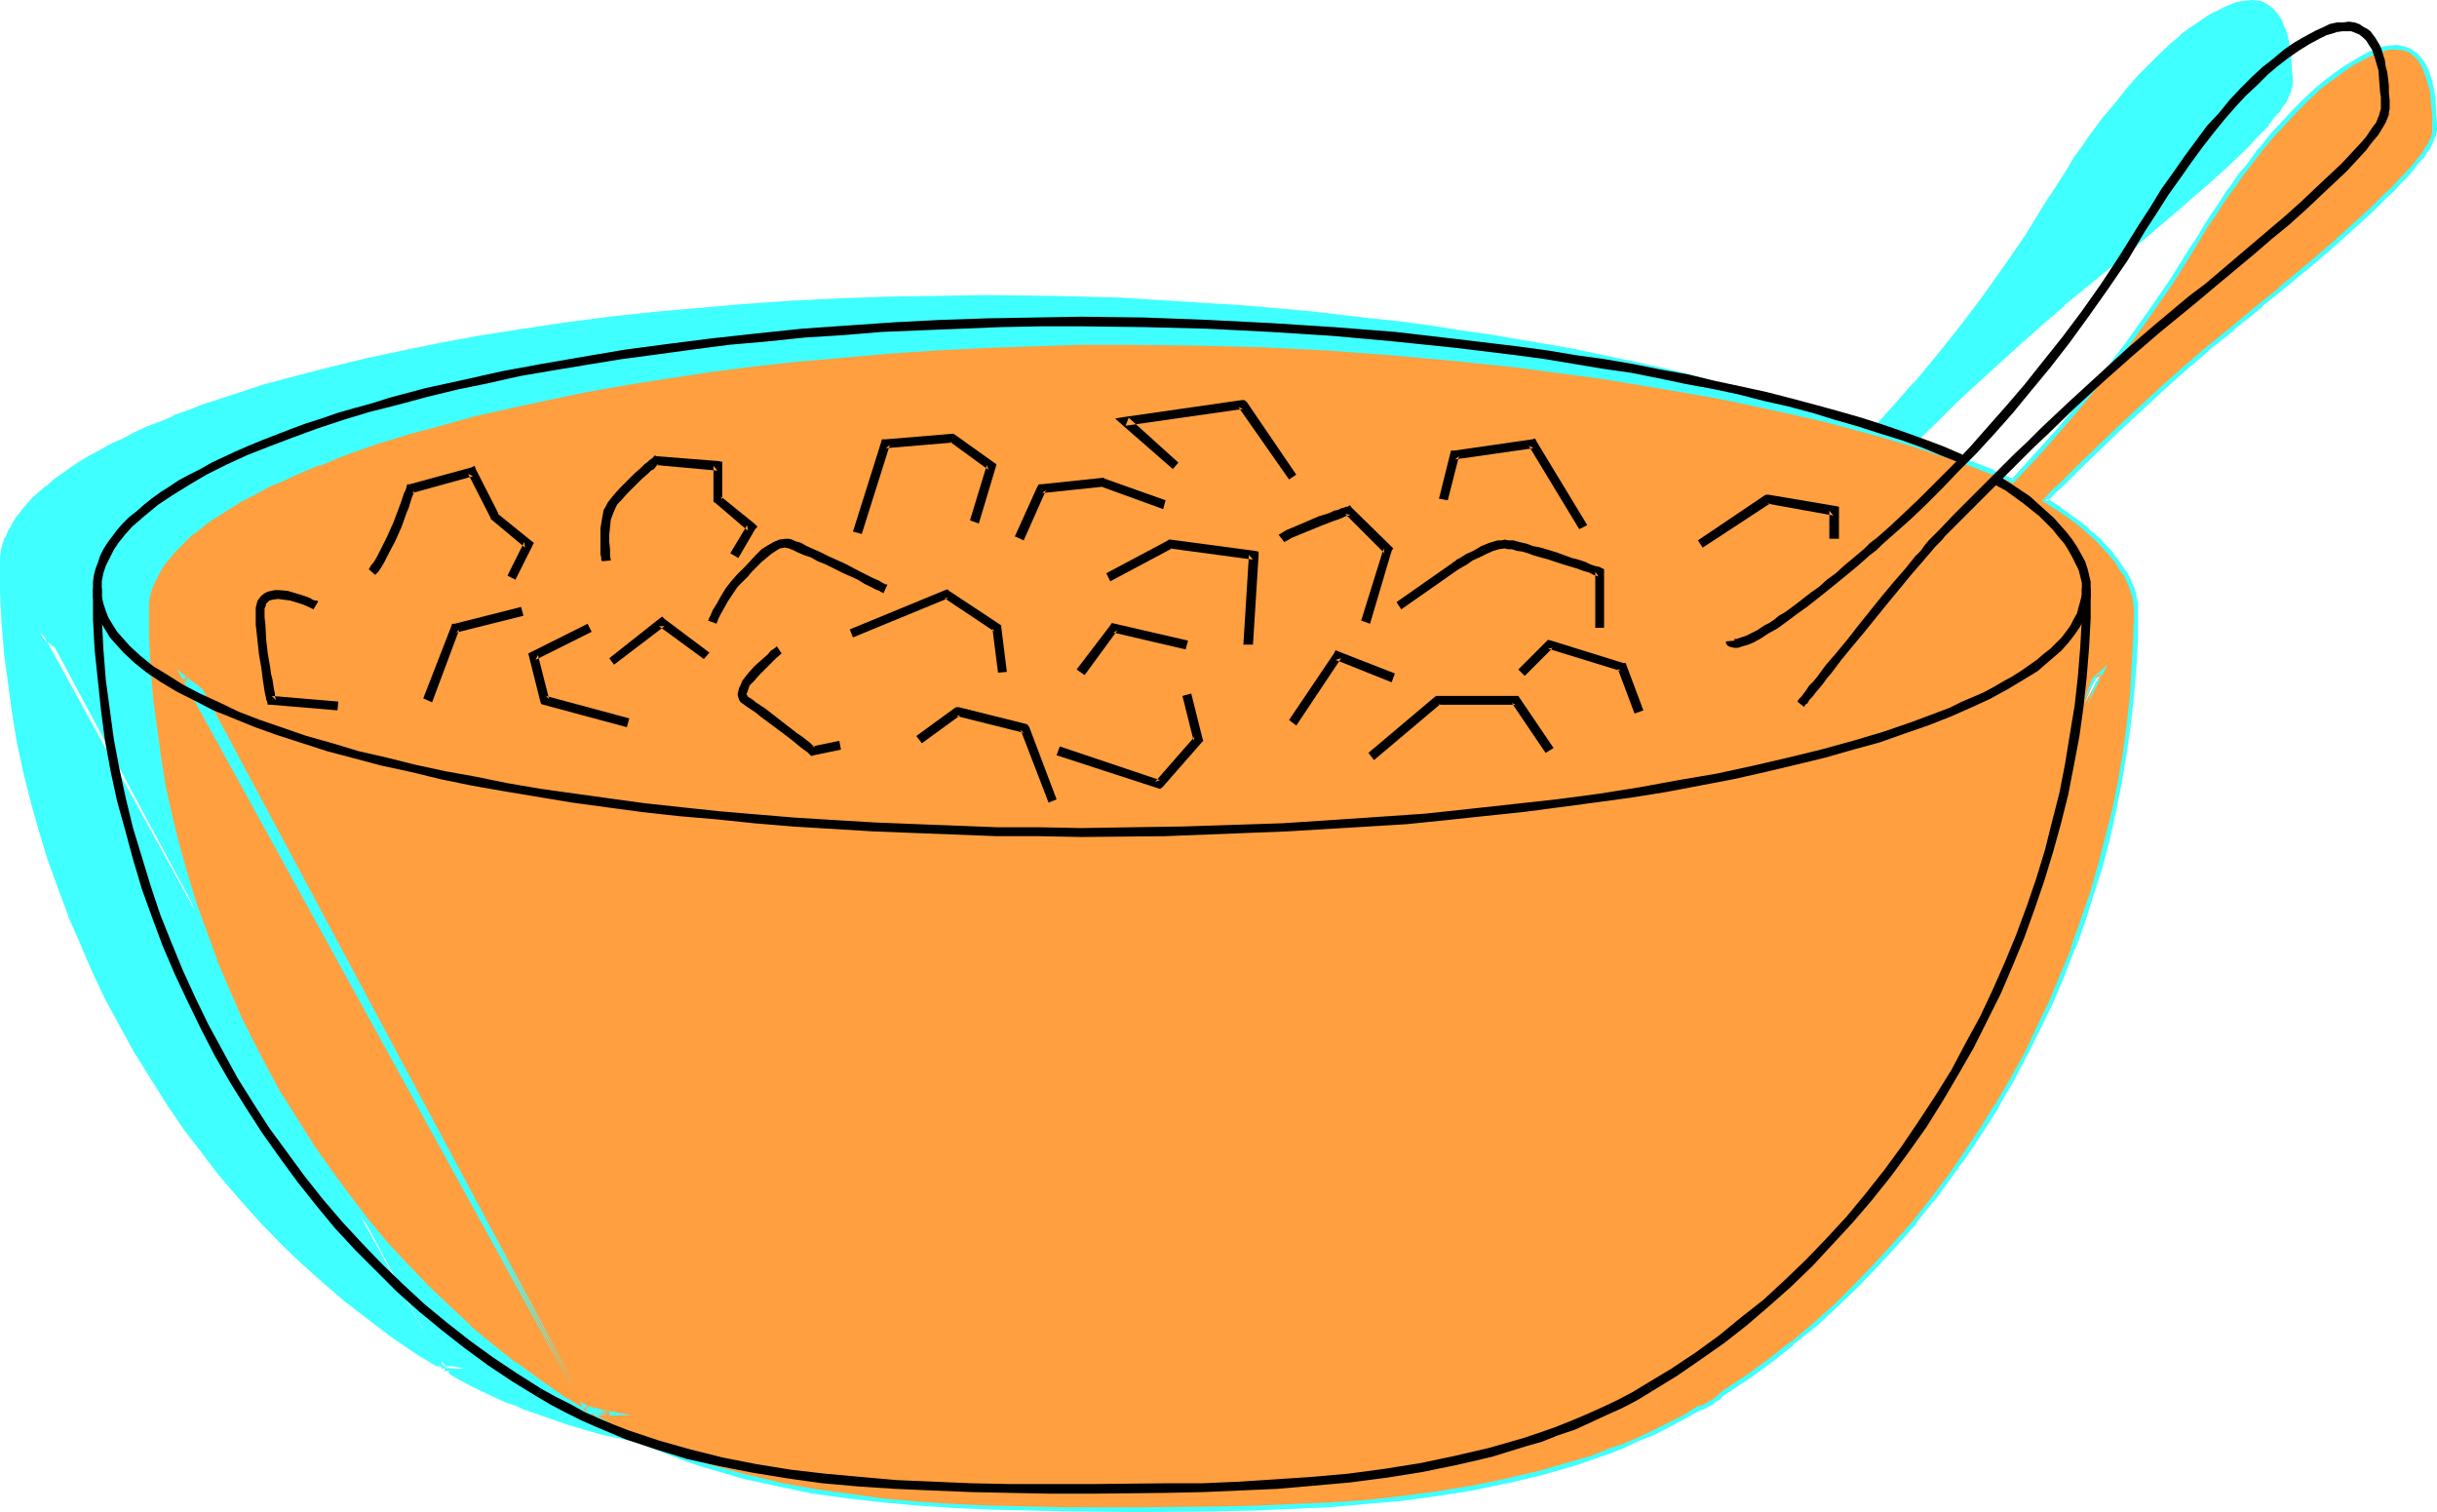 <?xml version="1.0" encoding="UTF-8" standalone="no"?>
<svg
   version="1.0"
   width="129.98mm"
   height="80.647mm"
   id="svg38"
   sodipodi:docname="Cereal - Hot 4.wmf"
   xmlns:inkscape="http://www.inkscape.org/namespaces/inkscape"
   xmlns:sodipodi="http://sodipodi.sourceforge.net/DTD/sodipodi-0.dtd"
   xmlns="http://www.w3.org/2000/svg"
   xmlns:svg="http://www.w3.org/2000/svg">
  <sodipodi:namedview
     id="namedview38"
     pagecolor="#ffffff"
     bordercolor="#000000"
     borderopacity="0.25"
     inkscape:showpageshadow="2"
     inkscape:pageopacity="0.0"
     inkscape:pagecheckerboard="0"
     inkscape:deskcolor="#d1d1d1"
     inkscape:document-units="mm" />
  <defs
     id="defs1">
    <pattern
       id="WMFhbasepattern"
       patternUnits="userSpaceOnUse"
       width="6"
       height="6"
       x="0"
       y="0" />
  </defs>
  <path
     style="fill:#3fffff;fill-opacity:1;fill-rule:evenodd;stroke:none"
     d="m 391.072,132.848 1.939,-4.848 0.646,-0.485 0.646,-0.646 z m 57.045,-130.747 -1.454,0.646 -1.616,0.97 -1.616,1.131 -1.778,1.131 -1.778,1.455 -1.939,1.616 -2.101,1.939 -2.101,2.101 -2.424,2.424 -2.262,2.586 -2.424,2.909 -2.747,3.394 -1.131,1.778 -1.454,1.939 -1.293,1.778 -1.454,2.101 -1.454,2.263 -1.454,2.101 -1.454,2.424 -1.616,2.424 -4.04,6.465 -4.202,6.303 -4.525,6.303 -4.525,5.818 -4.525,5.818 -4.686,5.495 -4.686,5.333 -4.686,5.172 -0.646,-0.485 -3.394,-1.455 -3.717,-1.293 -3.878,-1.455 -4.202,-1.455 -4.202,-1.293 -4.363,-1.293 -4.686,-1.293 -4.686,-1.293 -4.848,-1.293 -5.171,-1.131 -5.01,-1.131 -5.333,-1.131 -5.494,-1.131 -5.494,-0.97 -5.656,-0.97 -5.818,-0.97 -5.818,-0.97 -5.818,-0.808 -6.141,-0.808 -6.141,-0.808 -12.282,-1.293 -12.766,-1.131 -12.928,-0.97 -12.928,-0.646 -13.251,-0.323 -13.09,-0.162 h -10.019 l -9.858,0.323 -9.696,0.323 -9.696,0.485 -9.373,0.646 -9.373,0.808 -9.05,0.808 -9.05,0.97 -8.726,1.131 -8.565,1.293 -8.242,1.293 -8.08,1.455 -7.757,1.455 -7.595,1.778 -7.272,1.616 -6.949,1.778 -6.626,1.939 -6.302,2.101 -5.979,1.939 -2.909,1.131 -2.747,0.97 -2.747,1.131 -2.586,1.131 -2.424,1.131 -2.424,1.131 -2.262,1.131 -2.101,1.131 -2.101,1.131 -2.101,1.293 -1.778,1.131 -1.778,1.293 -1.616,1.131 -1.616,1.293 -1.454,1.293 -1.293,1.131 -1.131,1.293 -1.131,1.293 -0.97,1.293 -0.808,1.293 -0.646,1.293 -0.646,1.293 -0.485,1.293 -0.323,1.293 -0.162,1.455 -0.162,1.293 0.162,5.98 0.323,5.98 0.485,5.98 0.646,5.98 0.97,5.98 0.97,5.98 1.293,5.818 1.454,5.98 1.616,5.818 1.778,5.818 1.939,5.657 2.101,5.657 2.424,5.657 2.586,5.657 2.586,5.333 2.747,5.495 3.07,5.172 3.07,5.333 3.232,5.01 3.555,5.01 3.555,4.848 3.717,4.848 3.878,4.525 4.04,4.525 4.202,4.364 4.202,4.04 4.525,4.04 4.525,3.879 4.686,3.717 4.848,3.556 5.01,3.232 5.01,3.232 -0.646,-1.455 0.646,0.485 1.131,0.323 1.293,0.323 1.778,0.323 h -4.202 l 3.07,1.616 2.909,1.616 3.07,1.455 3.07,1.455 3.232,1.293 3.232,1.293 3.232,1.131 3.232,0.97 6.626,1.939 6.787,1.455 6.949,1.455 6.949,0.97 7.11,0.808 7.272,0.646 7.272,0.485 7.272,0.323 7.434,0.162 7.595,0.162 15.029,0.162 15.19,-0.162 7.757,-0.162 7.434,-0.323 7.434,-0.323 7.434,-0.646 7.272,-0.646 7.272,-0.97 7.11,-1.131 6.949,-1.455 6.787,-1.616 6.787,-1.939 3.232,-1.131 3.394,-1.131 3.07,-1.293 3.232,-1.293 3.232,-1.455 3.07,-1.455 2.909,-1.616 3.07,-1.778 0.485,-0.162 0.485,-0.162 0.808,-0.323 0.808,-0.646 0.97,-0.808 1.131,-0.808 4.686,-3.232 4.686,-3.394 4.525,-3.556 4.525,-3.717 4.202,-3.879 4.202,-3.879 4.04,-4.202 3.878,-4.202 3.878,-4.364 3.555,-4.525 3.555,-4.687 3.232,-4.848 3.232,-4.848 3.07,-5.01 2.909,-5.01 2.747,-5.01 2.747,-5.333 2.424,-5.333 2.262,-5.333 2.101,-5.495 2.101,-5.495 1.778,-5.495 1.616,-5.495 1.616,-5.818 1.293,-5.657 1.131,-5.657 0.97,-5.818 0.808,-5.657 0.646,-5.818 0.485,-5.657 0.323,-5.818 v -5.818 -1.293 l -0.323,-1.455 -0.485,-1.293 -0.485,-1.455 -0.646,-1.293 -0.97,-1.455 -0.97,-1.455 -1.131,-1.455 -1.131,-1.455 -1.454,-1.293 -1.454,-1.455 -1.454,-1.293 -1.778,-1.293 -1.778,-1.293 -1.778,-1.293 -1.939,-1.131 -0.485,-0.323 1.616,-1.778 1.778,-1.778 3.878,-3.717 3.878,-3.879 4.202,-3.879 8.726,-7.919 4.363,-3.879 4.363,-3.717 3.394,-2.909 3.555,-2.909 3.717,-3.071 3.878,-3.232 7.595,-6.465 3.717,-3.232 3.555,-3.071 3.394,-3.071 3.07,-2.909 1.454,-1.455 1.293,-1.455 1.293,-1.293 1.131,-1.131 0.97,-1.293 0.97,-1.131 0.808,-1.131 0.646,-1.131 0.646,-0.97 0.323,-0.808 0.323,-0.808 v -0.808 -1.455 -1.455 l -0.323,-3.394 -0.323,-1.616 -0.323,-1.616 -0.485,-1.616 -0.646,-1.455 -0.646,-1.293 -0.97,-0.97 -1.131,-0.808 -0.646,-0.323 -0.646,-0.323 -0.646,-0.162 h -0.808 -0.808 -0.97 l -0.97,0.323 -0.97,0.323 -1.131,0.323 z M 8.08,127.515 l 1.616,1.455 1.778,1.293 75.306,140.606 z"
     id="path1" />
  <path
     style="fill:#3fffff;fill-opacity:1;fill-rule:evenodd;stroke:none"
     d="m 390.587,132.687 0.808,0.323 2.101,-4.848 -0.162,0.162 0.646,-0.485 v 0 l 0.646,-0.646 -0.808,-0.485 -3.232,5.98 0.808,0.323 4.525,-8.081 -2.586,2.263 h 0.162 l -0.808,0.485 -2.101,5.01 0.808,0.323 z"
     id="path2" />
  <path
     style="fill:#3fffff;fill-opacity:1;fill-rule:evenodd;stroke:none"
     d="m 447.955,1.616 -1.454,0.808 h -0.162 l -1.454,0.808 -1.616,1.131 -1.939,1.293 -1.778,1.293 v 0.162 l -1.939,1.616 -2.101,1.939 -2.101,2.101 -2.424,2.424 -2.262,2.586 v 0 l -2.424,3.071 -2.747,3.232 v 0 l -1.293,1.778 -1.454,1.939 -1.293,1.939 -1.454,1.939 -1.293,2.263 -1.454,2.263 -1.454,2.263 -1.616,2.424 -4.04,6.626 -4.363,6.303 -4.363,6.141 -4.525,5.98 v 0 l -4.525,5.657 -4.686,5.657 v -0.162 l -4.686,5.333 -4.686,5.172 0.485,-0.162 -0.485,-0.323 -3.555,-1.455 v 0 l -3.717,-1.455 -4.04,-1.455 -4.04,-1.455 L 356.812,80 l -4.525,-1.293 -4.525,-1.293 -4.686,-1.293 -5.01,-1.293 -5.01,-1.131 -5.01,-1.131 h -0.162 l -5.333,-1.131 -5.333,-1.131 -5.494,-0.97 -5.818,-0.97 -5.656,-0.97 -5.818,-0.808 -5.979,-0.97 -5.979,-0.808 -6.141,-0.646 -12.443,-1.455 -12.766,-1.131 v 0 l -12.928,-0.808 -12.928,-0.808 -13.251,-0.323 -13.09,-0.162 -10.019,0.162 -9.858,0.162 -9.696,0.323 -9.696,0.485 -9.373,0.646 v 0 l -9.373,0.808 -9.211,0.808 -8.888,0.97 -8.726,1.131 -8.565,1.293 -8.403,1.293 -7.918,1.455 -7.918,1.616 v 0 l -7.595,1.616 -7.272,1.778 -6.949,1.778 -6.626,1.778 -6.302,2.101 -5.979,1.939 -2.747,1.131 h -0.162 l -2.747,0.97 v 0.162 l -2.747,1.131 -2.586,0.97 -2.424,1.131 -2.424,1.293 -2.262,0.97 -2.262,1.293 -2.101,1.131 v 0 l -1.939,1.131 -1.939,1.293 -1.616,1.131 -1.778,1.293 v 0 l -1.454,1.293 H 9.211 l -1.454,1.293 -1.293,1.131 -1.131,1.293 -1.131,1.293 v 0.162 l -0.97,1.131 -0.808,1.293 v 0.162 l -0.808,1.293 -0.485,1.293 H 0.97 l -0.485,1.455 -0.323,1.293 v 0 L 0,112.323 v 0.162 1.293 5.98 l 0.323,5.98 v 0 l 0.485,5.98 0.808,5.98 0.808,5.98 0.97,5.98 1.293,5.98 v 0 l 1.454,5.818 1.616,5.818 1.778,5.818 2.101,5.818 2.101,5.657 v 0.162 l 2.424,5.495 2.424,5.657 2.586,5.495 2.909,5.333 2.909,5.333 v 0 l 3.232,5.172 3.232,5.172 3.394,5.01 3.717,4.848 3.555,4.687 0.162,0.162 3.878,4.525 4.04,4.525 4.202,4.364 4.202,4.04 4.525,4.04 4.525,3.879 v 0 l 4.848,3.717 4.686,3.556 5.01,3.394 6.464,3.879 -1.454,-2.747 -0.646,0.646 0.808,0.323 0.162,0.162 0.97,0.323 1.454,0.323 v 0 l 1.616,0.323 0.162,-0.97 h -5.818 l 4.363,2.586 3.07,1.616 3.07,1.455 3.07,1.455 3.232,1.131 v 0.162 l 3.232,1.131 3.232,1.131 3.232,1.131 6.626,1.939 6.787,1.455 v 0 l 6.949,1.293 7.11,1.131 7.11,0.808 7.11,0.646 h 0.162 l 7.272,0.485 7.272,0.323 7.434,0.162 7.595,0.162 h 15.029 15.19 l 7.757,-0.162 7.434,-0.323 7.434,-0.485 h 0.162 l 7.272,-0.485 7.434,-0.646 7.11,-0.97 7.11,-1.293 6.949,-1.293 h 0.162 l 6.787,-1.616 6.787,-1.939 3.232,-1.131 3.232,-1.131 0.162,-0.162 3.232,-1.293 3.07,-1.293 3.232,-1.455 3.07,-1.455 2.909,-1.616 3.07,-1.778 v 0.162 l 0.485,-0.162 0.485,-0.323 0.808,-0.323 v 0 l 0.97,-0.485 v -0.162 l 0.97,-0.808 v 0 l 1.131,-0.808 h -0.162 l 4.848,-3.232 4.686,-3.394 4.525,-3.394 v -0.162 l 4.363,-3.717 h 0.162 l 4.202,-3.879 4.202,-3.879 4.04,-4.202 3.878,-4.202 3.878,-4.364 v -0.162 l 3.555,-4.525 h 0.162 l 3.394,-4.687 3.394,-4.687 3.232,-4.848 3.07,-5.01 2.909,-5.01 v -0.162 l 2.747,-5.01 2.586,-5.333 2.424,-5.172 2.262,-5.495 2.262,-5.333 v -0.162 l 1.939,-5.495 1.939,-5.495 1.616,-5.657 0.646,-5.818 -1.454,5.657 -1.778,5.495 -1.778,5.657 -1.939,5.495 v -0.162 l -2.101,5.495 -2.424,5.333 -2.424,5.333 -2.586,5.172 -2.747,5.172 v 0 l -2.909,5.01 -3.07,5.01 -3.232,4.848 -3.394,4.687 -3.394,4.687 v 0 l -3.555,4.525 v 0 l -3.878,4.364 -3.878,4.202 -4.04,4.202 -4.202,3.879 -4.202,3.879 v 0 l -4.363,3.717 v 0 l -4.525,3.556 -4.686,3.394 -4.848,3.071 v 0.162 l -1.131,0.808 h 0.162 l -0.97,0.808 v 0 l -0.97,0.485 h 0.162 l -0.97,0.485 -0.323,0.162 v -0.162 l -0.485,0.162 -3.07,1.778 -3.07,1.616 -3.07,1.616 -3.07,1.293 -3.232,1.455 -3.232,1.293 0.162,-0.162 -3.232,1.131 -3.394,1.131 -6.787,1.939 -6.787,1.616 h 0.162 l -7.11,1.455 -7.11,1.131 -7.11,0.97 -7.272,0.646 -7.434,0.646 v 0 l -7.434,0.323 -7.434,0.323 -7.757,0.162 -15.19,0.162 -15.029,-0.162 h -7.595 l -7.434,-0.323 -7.272,-0.162 -7.272,-0.646 v 0 l -7.272,-0.646 -7.11,-0.808 -6.949,-0.97 -6.949,-1.293 h 0.162 l -6.787,-1.616 -6.626,-1.778 -3.394,-1.131 -3.07,-1.131 -3.232,-1.293 v 0.162 l -3.232,-1.293 -3.07,-1.455 -3.07,-1.455 -2.909,-1.616 -3.07,-1.778 -0.162,0.97 h 4.202 v -0.97 l -1.616,-0.323 v 0 l -1.293,-0.323 -1.131,-0.323 h 0.162 l -2.101,-0.808 1.454,2.424 0.646,-0.646 -5.171,-3.071 -5.01,-3.394 -4.686,-3.394 -4.686,-3.717 v 0 l -4.525,-3.879 -4.525,-4.04 -4.202,-4.04 -4.202,-4.364 -4.04,-4.525 -3.878,-4.525 v 0 l -3.717,-4.687 -3.555,-5.01 -3.394,-4.848 -3.232,-5.172 -3.232,-5.172 v 0 l -2.909,-5.172 -2.909,-5.495 -2.586,-5.333 -2.424,-5.657 -2.424,-5.657 v 0.162 l -2.101,-5.818 -1.939,-5.657 -1.778,-5.818 -1.616,-5.818 -1.454,-5.818 v 0 l -1.293,-5.98 -0.97,-5.98 -0.97,-5.818 -0.646,-6.141 -0.485,-5.818 v 0 l -0.323,-5.98 -0.162,-5.98 0.162,-1.293 v 0 l 0.162,-1.293 v 0 l 0.323,-1.293 0.485,-1.293 v 0 l 0.485,-1.293 0.646,-1.293 v 0.162 l 0.97,-1.293 0.97,-1.293 H 4.848 l 1.131,-1.293 1.131,-1.293 1.293,-1.131 1.454,-1.293 v 0 l 1.454,-1.293 v 0.162 l 1.778,-1.293 1.616,-1.131 1.939,-1.293 1.939,-1.131 v 0 l 2.101,-1.131 2.101,-1.293 2.424,-1.131 2.262,-1.131 2.586,-1.131 2.424,-1.131 2.747,-0.97 v 0 l 2.747,-1.131 v 0 l 2.747,-0.97 6.141,-2.101 6.302,-1.939 6.626,-1.939 6.949,-1.778 7.272,-1.778 7.595,-1.616 h -0.162 l 7.757,-1.455 8.08,-1.455 8.403,-1.293 8.403,-1.293 8.888,-1.131 8.888,-0.97 9.211,-0.808 9.211,-0.808 v 0 l 9.373,-0.646 9.696,-0.485 9.696,-0.323 9.858,-0.323 h 10.019 13.09 l 13.251,0.485 12.928,0.646 12.928,0.97 v 0 l 12.605,1.131 12.443,1.293 6.141,0.808 5.979,0.808 5.979,0.808 5.818,0.97 5.818,0.808 5.656,1.131 5.494,0.97 5.494,1.131 5.171,0.97 v 0 l 5.171,1.293 5.01,1.131 4.848,1.293 4.686,1.131 4.686,1.293 4.363,1.455 4.363,1.293 4.04,1.455 3.878,1.293 3.717,1.455 v 0 l 3.394,1.455 v 0 l 0.808,0.485 5.01,-5.333 4.686,-5.333 v 0 l 4.686,-5.657 4.525,-5.657 h 0.162 l 4.525,-5.98 4.363,-6.141 4.202,-6.303 4.202,-6.465 1.454,-2.424 1.454,-2.424 1.616,-2.263 1.293,-2.101 1.454,-2.101 1.293,-1.939 1.454,-1.939 1.293,-1.616 h -0.162 l 2.747,-3.394 2.424,-3.071 v 0.162 l 2.262,-2.586 2.424,-2.424 2.101,-2.101 2.101,-1.939 1.939,-1.616 h -0.162 l 1.939,-1.455 1.778,-1.131 1.616,-1.131 1.616,-0.808 h -0.162 l 1.454,-0.808 z"
     id="path3" />
  <path
     style="fill:#3fffff;fill-opacity:1;fill-rule:evenodd;stroke:none"
     d="m 394.627,165.495 1.454,-5.657 1.454,-5.657 v 0 l 1.131,-5.818 0.97,-5.657 0.808,-5.818 0.646,-5.657 0.485,-5.818 v 0 l 0.323,-5.818 v -5.818 -1.293 -0.162 l -0.323,-1.293 v 0 l -0.485,-1.455 -0.485,-1.293 v -0.162 l -0.808,-1.455 v 0 l -0.808,-1.455 -0.97,-1.455 h -0.162 l -1.131,-1.293 v -0.162 l -1.131,-1.455 -1.454,-1.293 -1.454,-1.455 v 0 l -1.616,-1.293 -1.616,-1.293 v -0.162 l -1.778,-1.131 -1.939,-1.293 -1.939,-1.293 -0.485,-0.323 0.162,0.808 1.616,-1.778 1.778,-1.778 3.878,-3.717 3.878,-3.879 4.202,-3.879 8.726,-7.919 4.363,-3.879 4.363,-3.717 h -0.162 l 3.555,-2.909 3.555,-2.909 3.717,-3.071 3.878,-3.232 v 0 l 7.595,-6.465 3.717,-3.232 3.555,-3.071 3.394,-3.071 3.07,-2.909 1.454,-1.455 1.293,-1.455 1.293,-1.293 1.131,-1.131 v -0.162 l 0.97,-1.293 0.97,-1.131 h 0.162 l 0.646,-1.131 0.808,-0.97 v 0 l 0.485,-1.131 0.323,-0.808 0.162,-0.162 0.162,-0.808 0.162,-0.646 v -1.616 l -0.162,-1.455 V 13.899 l -0.162,-3.232 -0.323,-1.778 v 0 l -0.323,-1.616 -0.485,-1.616 h -0.162 l -0.485,-1.455 v 0 l -0.808,-1.293 -0.97,-1.131 -1.293,-0.97 v 0 l -0.646,-0.323 v 0 l -0.646,-0.323 h -0.162 -0.646 L 454.095,0 l -1.778,0.162 -0.97,0.162 h -0.162 l -0.97,0.323 v 0 l -1.131,0.485 -1.131,0.485 0.323,0.808 1.131,-0.485 1.131,-0.485 v 0 l 0.97,-0.323 v 0 l 0.97,-0.162 h 0.808 l 0.808,-0.162 h -0.162 l 0.808,0.162 0.808,0.162 h -0.162 l 0.808,0.323 -0.162,-0.162 0.646,0.323 h -0.162 l 1.131,0.808 v 0 l 0.97,0.97 h -0.162 l 0.808,1.293 V 4.525 l 0.485,1.455 v 0 l 0.485,1.616 0.485,1.455 v 0 l 0.162,1.616 0.323,3.394 v 0 1.455 1.455 0 0.646 0 l -0.323,0.808 0.162,-0.162 -0.485,0.97 -0.485,0.97 v 0 l -0.646,0.97 -0.808,1.131 v 0 l -0.97,1.131 -0.97,1.293 v 0 l -1.131,1.131 -1.293,1.293 -1.293,1.455 -1.454,1.455 -3.07,2.909 -3.394,3.071 -3.555,3.071 -3.717,3.232 -7.595,6.465 h 0.162 l -3.878,3.232 -3.717,3.071 -3.717,2.909 -3.394,2.909 v 0 l -4.363,3.717 -4.363,3.879 -8.726,7.919 -4.202,4.04 -3.878,3.717 -3.878,3.717 -1.778,1.778 -2.101,2.101 0.97,0.646 1.939,1.131 1.939,1.293 1.778,1.293 v 0 l 1.616,1.293 1.616,1.293 h -0.162 l 1.616,1.455 1.293,1.293 1.131,1.455 v 0 l 1.131,1.293 v 0 l 0.97,1.455 0.97,1.455 v 0 l 0.646,1.455 v -0.162 l 0.485,1.293 0.323,1.455 v 0 l 0.323,1.293 v 0 1.293 5.818 l -0.323,5.818 v -0.162 l -0.485,5.818 -0.646,5.657 -0.646,5.818 -1.131,5.818 -1.131,5.657 v -0.162 l -1.293,5.818 z"
     id="path4" />
  <path
     style="fill:#3fffff;fill-opacity:1;fill-rule:evenodd;stroke:none"
     d="m 8.403,127.354 -0.646,0.485 1.616,1.455 v 0 l 1.778,1.293 -0.162,-0.162 75.467,140.606 0.646,-0.485 L 8.403,127.354 6.464,125.737 86.456,271.03 l 0.646,-0.485 -75.306,-140.606 -1.939,-1.455 0.162,0.162 -3.555,-2.909 z"
     id="path5" />
  <path
     style="fill:#ff9f3f;fill-opacity:1;fill-rule:evenodd;stroke:none"
     d="m 420.16,141.899 2.101,-4.848 1.131,-0.97 z m 57.045,-130.747 -1.454,0.646 -1.454,0.97 -1.616,1.131 -1.778,1.131 -1.939,1.455 -1.939,1.616 -2.101,1.939 -2.101,2.101 -2.262,2.424 -2.424,2.586 -2.424,3.071 -2.586,3.232 -1.293,1.778 -1.454,1.939 -1.293,1.939 -1.454,1.939 -1.454,2.263 -1.454,2.263 -1.454,2.263 -1.616,2.424 -4.04,6.626 -4.202,6.141 -4.363,6.303 -4.525,5.818 -4.686,5.818 -4.686,5.495 -4.686,5.333 -4.686,5.172 -0.485,-0.323 -3.555,-1.455 -3.717,-1.455 -3.878,-1.455 -4.202,-1.293 -4.202,-1.455 -4.363,-1.293 -4.686,-1.293 -4.686,-1.293 -4.848,-1.293 -5.01,-1.131 -5.171,-1.131 -5.333,-1.131 -5.333,-1.131 -5.656,-0.97 -5.656,-0.97 -5.656,-0.97 -5.979,-0.808 -5.818,-0.97 -6.141,-0.808 -5.979,-0.646 -12.443,-1.455 -12.766,-1.131 -12.928,-0.808 -12.928,-0.808 -13.09,-0.323 -13.251,-0.162 h -10.019 l -9.858,0.323 -9.696,0.323 -9.534,0.485 -9.534,0.646 -9.211,0.808 -9.211,0.808 -8.888,0.97 -8.888,1.293 -8.403,1.131 -8.403,1.293 -8.08,1.455 -7.757,1.616 -7.595,1.616 -7.272,1.616 -6.949,1.939 -6.626,1.778 -6.302,2.101 -5.979,1.939 -2.909,1.131 -2.747,1.131 -2.586,1.131 -2.586,0.97 -2.586,1.131 -2.262,1.131 -2.262,1.131 -2.262,1.131 -2.101,1.293 -1.939,1.131 -1.939,1.131 -1.778,1.293 -1.616,1.293 -1.616,1.131 -1.293,1.293 -1.293,1.293 -1.293,1.293 -0.97,1.293 -0.97,1.293 -0.97,1.293 -0.646,1.293 -0.485,1.293 -0.646,1.293 -0.323,1.293 -0.162,1.293 v 1.455 l 0.162,5.818 0.162,6.141 0.485,5.818 0.808,6.141 0.808,5.818 1.131,5.98 1.293,5.818 1.293,5.98 1.778,5.818 1.778,5.818 1.939,5.657 2.101,5.818 2.424,5.495 2.424,5.657 2.586,5.495 2.909,5.333 2.909,5.333 3.07,5.172 3.394,5.172 3.394,5.01 3.555,4.848 3.717,4.687 3.878,4.687 4.04,4.364 4.202,4.364 4.363,4.202 4.363,4.04 4.525,3.879 4.686,3.717 4.848,3.394 5.01,3.394 5.01,3.071 -0.646,-1.293 0.646,0.323 1.131,0.323 1.454,0.323 1.616,0.323 h -4.202 l 3.07,1.778 2.909,1.616 3.07,1.455 3.07,1.455 3.232,1.293 3.232,1.131 3.232,1.131 3.232,1.131 6.626,1.778 6.787,1.616 6.949,1.293 6.949,0.97 7.11,0.808 7.272,0.646 7.272,0.485 7.434,0.323 7.434,0.323 h 7.434 l 15.19,0.162 15.19,-0.162 7.595,-0.162 7.434,-0.323 7.434,-0.323 7.434,-0.646 7.272,-0.646 7.272,-0.97 7.11,-1.131 6.949,-1.455 6.949,-1.616 6.626,-1.939 3.232,-1.131 3.394,-1.131 3.232,-1.293 3.07,-1.293 3.232,-1.455 3.07,-1.455 3.07,-1.616 2.909,-1.778 0.646,-0.162 h 0.323 l 0.808,-0.485 0.97,-0.646 0.97,-0.646 0.97,-0.97 4.848,-3.232 4.686,-3.394 4.525,-3.394 4.363,-3.717 4.363,-3.879 4.04,-4.04 4.04,-4.202 3.878,-4.202 3.878,-4.364 3.555,-4.525 3.555,-4.687 3.394,-4.687 3.232,-4.848 3.07,-5.01 2.909,-5.01 2.747,-5.172 2.586,-5.172 2.424,-5.333 2.262,-5.333 2.262,-5.495 1.939,-5.495 1.939,-5.495 1.616,-5.657 1.454,-5.657 1.293,-5.657 1.131,-5.657 0.97,-5.818 0.97,-5.818 0.485,-5.657 0.485,-5.818 0.323,-5.818 0.162,-5.657 -0.162,-1.455 -0.162,-1.293 -0.485,-1.455 -0.485,-1.293 -0.808,-1.455 -0.808,-1.455 -0.97,-1.455 -1.131,-1.455 -1.293,-1.293 -1.293,-1.455 -1.454,-1.293 -1.616,-1.455 -1.616,-1.293 -1.778,-1.293 -1.939,-1.293 -1.939,-1.131 -0.485,-0.323 1.778,-1.778 1.778,-1.616 3.717,-3.717 4.04,-3.879 4.04,-3.879 8.726,-8.081 4.363,-3.879 4.363,-3.717 3.394,-2.747 3.717,-3.071 3.717,-3.071 3.717,-3.071 7.757,-6.465 3.717,-3.232 3.394,-3.071 3.394,-3.071 3.07,-3.071 1.454,-1.293 1.293,-1.455 1.293,-1.293 1.131,-1.293 0.97,-1.293 0.97,-1.131 0.808,-1.131 0.646,-0.97 0.646,-0.97 0.323,-0.97 0.323,-0.808 v -0.646 -1.455 -1.616 l -0.323,-3.232 -0.323,-1.778 -0.323,-1.616 -0.485,-1.616 -0.646,-1.455 -0.646,-1.293 -0.97,-0.97 -1.131,-0.808 -0.646,-0.323 -0.646,-0.323 -1.454,-0.162 h -0.808 l -0.97,0.162 -0.97,0.162 -0.97,0.323 -0.97,0.485 z M 37.168,136.727 l 3.394,2.586 75.306,140.606 z"
     id="path6" />
  <path
     style="fill:#3fffff;fill-opacity:1;fill-rule:evenodd;stroke:none"
     d="m 419.836,141.737 0.808,0.485 1.939,-5.01 v 0.162 l 1.131,-0.97 -0.646,-0.646 -3.232,5.98 0.808,0.485 4.202,-8.242 -3.07,2.747 -1.939,5.01 0.808,0.485 z"
     id="path7" />
  <path
     style="fill:#3fffff;fill-opacity:1;fill-rule:evenodd;stroke:none"
     d="m 477.043,10.667 -1.454,0.808 v 0 l -1.616,0.97 -1.616,0.97 -1.778,1.293 -1.939,1.455 v 0 l -1.939,1.616 v 0 l -2.101,1.939 -2.101,2.101 -2.262,2.424 -2.424,2.586 v 0 l -2.424,3.071 h -0.162 l -2.424,3.394 -1.454,1.616 -1.293,1.939 -1.454,1.939 -1.293,2.101 -1.454,2.101 -1.454,2.263 -1.454,2.424 -1.616,2.424 -4.04,6.465 -4.363,6.303 -4.363,6.141 -4.525,5.98 h 0.162 l -4.686,5.657 -4.686,5.657 v 0 l -4.686,5.172 -4.686,5.172 h 0.485 l -0.485,-0.323 -3.555,-1.455 V 94.707 l -3.717,-1.455 -4.04,-1.455 -4.04,-1.293 -4.202,-1.293 -4.363,-1.455 -4.686,-1.293 -4.686,-1.131 -5.01,-1.293 -4.848,-1.131 -5.171,-1.293 h -0.162 l -5.333,-1.131 -5.333,-0.97 -5.494,-1.131 -5.656,-0.97 -5.818,-0.97 -5.818,-0.808 -5.979,-0.97 -5.979,-0.646 -6.141,-0.808 -12.443,-1.293 -12.605,-1.293 h -0.162 l -12.928,-0.808 -12.928,-0.808 -13.09,-0.323 -13.251,-0.162 -10.019,0.162 -9.858,0.162 -9.696,0.323 -9.534,0.485 -9.534,0.646 v 0 l -9.373,0.808 -9.05,0.808 -9.05,1.131 -8.726,1.131 -8.565,1.131 -8.242,1.455 -8.08,1.293 -7.918,1.616 -7.434,1.616 h -0.162 l -7.11,1.778 -7.11,1.778 -6.626,1.939 -6.302,1.939 -5.979,2.101 -2.747,0.97 h -0.162 l -2.747,1.131 v 0 l -2.586,1.131 -2.586,1.131 -2.586,1.131 -2.262,1.131 -2.424,1.131 -2.101,1.131 -2.101,1.131 h -0.162 l -1.939,1.293 -1.778,1.131 -1.778,1.293 v 0 l -1.616,1.293 v 0 l -1.616,1.131 h -0.162 l -1.293,1.293 -1.293,1.293 -1.293,1.293 -0.97,1.293 h -0.162 l -0.97,1.293 -0.808,1.293 v 0 l -0.646,1.455 -0.646,1.293 v 0 l -0.485,1.293 -0.323,1.293 v 0.162 l -0.323,1.293 v 0 1.455 l 0.162,5.818 0.162,6.141 v 0 l 0.646,5.98 0.646,5.98 0.97,5.98 0.97,5.818 1.293,5.98 v 0 l 1.293,5.98 1.778,5.818 1.778,5.818 1.939,5.657 2.101,5.657 0.162,0.162 2.262,5.657 2.424,5.495 2.747,5.495 2.747,5.333 2.909,5.333 v 0.162 l 3.232,5.172 3.232,5.01 3.555,5.01 3.555,4.848 3.717,4.848 v 0 l 3.878,4.687 4.04,4.364 4.202,4.364 4.363,4.202 4.363,4.04 v 0 l 4.686,3.879 4.686,3.717 v 0 l 4.686,3.556 5.01,3.232 6.464,3.879 -1.454,-2.747 -0.485,0.646 0.646,0.485 1.131,0.323 1.454,0.323 v 0 l 1.778,0.323 v -0.97 l -5.818,0.162 4.363,2.424 3.07,1.616 3.07,1.455 3.07,1.455 3.232,1.293 v 0 l 3.232,1.293 3.232,1.131 3.232,0.97 6.626,1.939 6.787,1.455 v 0 l 6.949,1.455 7.11,0.97 7.11,0.808 7.11,0.646 h 0.162 l 7.272,0.485 7.434,0.323 7.434,0.162 7.434,0.162 15.19,0.162 15.19,-0.162 7.595,-0.162 7.434,-0.323 7.434,-0.323 h 0.162 l 7.272,-0.646 7.434,-0.646 7.11,-0.97 7.11,-1.131 6.949,-1.455 h 0.162 l 6.787,-1.616 6.787,-1.939 3.232,-1.131 3.232,-1.131 h 0.162 l 3.232,-1.293 v 0 l 3.07,-1.455 3.232,-1.293 3.07,-1.616 3.07,-1.616 2.909,-1.616 v 0 l 0.646,-0.162 0.323,-0.162 v 0 l 0.808,-0.485 h 0.162 l 0.808,-0.485 v -0.162 l 0.97,-0.646 h 0.162 l 0.97,-0.97 v 0 l 4.686,-3.071 4.686,-3.394 4.525,-3.556 v -0.162 l 4.525,-3.556 v 0 l 4.202,-3.879 4.202,-4.04 4.04,-4.202 3.878,-4.202 3.878,-4.364 v -0.162 l 3.555,-4.525 h 0.162 l 3.394,-4.687 3.394,-4.687 3.232,-4.848 3.07,-4.848 v -0.162 l 2.909,-5.01 2.747,-5.172 2.586,-5.172 2.586,-5.333 2.262,-5.333 2.101,-5.495 h 0.162 l 0.97,-5.818 -1.939,5.495 h 0.162 l -2.262,5.333 -2.262,5.495 -2.586,5.333 -2.424,5.172 -2.909,5.172 -2.909,5.01 v -0.162 l -3.07,5.01 -3.232,4.848 -3.232,4.687 -3.555,4.687 v 0 l -3.555,4.525 v 0 l -3.878,4.364 -3.878,4.202 -4.04,4.202 -4.04,4.04 -4.363,3.879 v 0 l -4.363,3.717 v -0.162 l -4.525,3.556 -4.686,3.394 -4.848,3.232 v 0 l -0.97,0.97 v 0 l -0.97,0.646 v 0 l -0.808,0.485 v 0 l -0.808,0.485 v 0 l -0.323,0.162 h -0.646 l -3.07,1.939 -2.909,1.455 -3.232,1.616 -3.07,1.455 -3.07,1.293 v 0 l -3.394,1.131 h 0.162 l -3.232,1.293 -3.394,0.97 -6.626,1.939 -6.949,1.616 h 0.162 l -7.11,1.455 -6.949,1.131 -7.272,0.97 -7.272,0.808 -7.434,0.485 v 0 l -7.434,0.323 -7.434,0.323 -7.595,0.162 -15.19,0.162 h -15.19 l -7.434,-0.162 -7.434,-0.162 -7.434,-0.323 -7.272,-0.485 v 0 l -7.272,-0.646 -6.949,-0.97 -7.11,-0.97 -6.949,-1.293 h 0.162 l -6.787,-1.616 -6.626,-1.778 -3.394,-1.131 -3.07,-1.131 -3.232,-1.131 v 0 l -3.232,-1.293 -3.07,-1.293 -3.07,-1.616 -2.909,-1.616 -3.07,-1.616 -0.162,0.808 8.565,-0.162 -5.979,-1.131 h 0.162 l -1.454,-0.323 -1.131,-0.323 0.162,0.162 -2.101,-1.131 1.454,2.747 0.646,-0.646 -5.171,-3.071 -4.848,-3.394 -4.848,-3.556 v 0.162 l -4.686,-3.717 -4.686,-3.879 h 0.162 l -4.363,-4.04 -4.363,-4.202 -4.202,-4.364 -4.04,-4.364 -3.878,-4.687 0.162,0.162 -3.717,-4.848 -3.555,-4.848 -3.555,-5.01 -3.232,-5.172 -3.232,-5.172 v 0.162 l -2.909,-5.333 -2.747,-5.333 -2.747,-5.495 -2.424,-5.657 -2.424,-5.657 0.162,0.162 -2.101,-5.657 -2.101,-5.818 -1.778,-5.818 -1.616,-5.818 -1.454,-5.818 v 0 l -1.293,-5.818 -0.97,-5.98 -0.808,-5.98 -0.808,-5.98 -0.485,-5.98 v 0.162 l -0.323,-6.141 v -5.818 -1.455 0.162 l 0.162,-1.455 v 0.162 l 0.323,-1.293 0.485,-1.293 v 0 l 0.646,-1.293 0.646,-1.293 v 0 l 0.808,-1.293 0.97,-1.293 v 0.162 l 0.97,-1.293 1.293,-1.293 1.293,-1.293 1.293,-1.293 v 0.162 l 1.616,-1.293 v 0 l 1.616,-1.293 v 0 l 1.778,-1.131 1.778,-1.131 2.101,-1.293 h -0.162 l 2.101,-1.131 2.262,-1.131 2.262,-1.293 2.424,-0.97 L 59.146,96 l 2.586,-1.131 2.747,-1.131 v 0.162 l 2.747,-1.131 h -0.162 l 2.909,-1.131 5.979,-2.101 6.302,-1.939 6.626,-1.778 6.949,-1.939 7.272,-1.616 v 0 l 7.434,-1.616 7.757,-1.616 8.242,-1.455 8.242,-1.293 8.565,-1.293 8.726,-1.131 8.888,-0.97 9.211,-0.808 9.211,-0.808 v 0 l 9.534,-0.646 9.534,-0.485 9.696,-0.323 9.858,-0.323 h 10.019 l 13.251,0.162 13.09,0.323 12.928,0.646 12.928,0.97 v 0 l 12.605,1.131 12.443,1.293 6.141,0.808 5.979,0.808 5.979,0.808 5.818,0.97 5.818,0.97 5.656,0.97 5.494,0.97 5.494,1.131 5.171,1.131 v 0 l 5.171,1.131 5.01,1.131 4.848,1.293 4.848,1.293 4.525,1.293 4.363,1.293 4.363,1.455 4.04,1.293 3.878,1.455 3.717,1.455 v -0.162 l 3.394,1.455 0.808,0.485 5.01,-5.333 4.686,-5.333 v 0 l 4.686,-5.495 4.686,-5.818 v 0 l 4.525,-5.98 4.363,-6.141 4.363,-6.303 4.04,-6.465 1.454,-2.424 1.454,-2.424 1.616,-2.263 1.293,-2.101 1.454,-2.101 1.454,-1.939 1.293,-1.939 1.293,-1.616 2.586,-3.394 v 0 l 2.424,-2.909 v 0 l 2.424,-2.586 2.262,-2.424 2.101,-2.101 2.101,-1.939 h -0.162 l 2.101,-1.616 v 0 l 1.778,-1.293 1.778,-1.293 1.616,-1.131 1.616,-0.808 v 0 l 1.454,-0.808 z"
     id="path8" />
  <path
     style="fill:#3fffff;fill-opacity:1;fill-rule:evenodd;stroke:none"
     d="m 418.382,191.354 1.939,-5.495 1.778,-5.657 1.778,-5.495 1.454,-5.657 1.293,-5.657 v -0.162 l 1.131,-5.657 0.97,-5.818 0.808,-5.657 0.646,-5.818 0.485,-5.657 v -0.162 l 0.323,-5.818 v -5.657 -1.455 0 l -0.323,-1.293 v -0.162 l -0.323,-1.455 -0.646,-1.293 v -0.162 l -0.646,-1.293 v -0.162 l -0.97,-1.293 -0.97,-1.455 -1.131,-1.455 v -0.162 l -1.293,-1.293 -1.293,-1.455 -1.454,-1.293 h -0.162 l -1.454,-1.455 -1.778,-1.293 v 0 l -1.778,-1.293 -1.778,-1.293 -1.939,-1.293 h -0.162 l -0.485,-0.162 0.162,0.646 1.778,-1.778 1.778,-1.616 3.717,-3.717 8.08,-7.758 8.726,-8.081 4.363,-3.879 4.363,-3.717 h -0.162 l 3.555,-2.747 3.555,-3.071 h 0.162 l 3.717,-3.071 h -0.162 l 3.878,-3.071 v 0 l 7.757,-6.465 3.717,-3.232 3.394,-3.071 3.394,-3.071 3.07,-3.071 1.454,-1.293 1.293,-1.455 1.293,-1.293 1.131,-1.293 v 0 l 0.97,-1.293 L 488.355,32 h 0.162 l 0.646,-1.131 0.808,-0.97 v -0.162 l 0.485,-0.97 0.323,-0.97 h 0.162 l 0.162,-0.808 0.162,-0.808 v -1.455 l -0.162,-1.616 v 0 l -0.162,-3.394 -0.323,-1.778 v 0 l -0.323,-1.616 -0.485,-1.455 V 14.707 l -0.646,-1.455 v 0 l -0.808,-1.293 -0.97,-1.131 -1.131,-0.808 -1.454,-0.646 -1.616,-0.323 -1.778,0.162 -0.97,0.162 h -0.162 l -0.808,0.323 h -0.162 l -1.131,0.485 -1.131,0.485 0.485,0.808 1.131,-0.485 1.131,-0.485 -0.162,0.162 0.97,-0.323 v 0 l 0.97,-0.323 h 0.808 0.808 -0.162 l 1.616,0.162 h -0.162 l 0.646,0.162 0.646,0.323 v 0 l 0.97,0.808 v 0 l 0.97,0.97 h -0.162 l 0.808,1.293 v 0 l 0.485,1.455 v -0.162 l 0.485,1.616 0.485,1.616 V 18.101 l 0.162,1.778 0.323,3.232 v 0 1.616 1.455 -0.162 0.808 0 l -0.323,0.646 h 0.162 l -0.485,0.97 -0.485,0.97 v -0.162 l -0.646,1.131 -0.808,1.131 v 0 l -0.97,1.131 -0.97,1.293 v -0.162 l -1.131,1.293 -1.293,1.293 -1.293,1.455 -1.454,1.293 -3.07,3.071 -3.394,3.071 -3.394,3.071 -3.717,3.232 -7.757,6.465 h 0.162 l -3.878,3.071 v 0 l -3.717,3.071 v 0 l -3.717,3.071 -3.394,2.747 v 0 l -4.363,3.717 -4.363,3.879 -8.726,8.081 -8.08,7.758 -3.717,3.717 -1.778,1.616 -2.101,2.263 0.97,0.485 v 0 l 1.939,1.293 1.778,1.131 1.778,1.293 v 0 l 1.616,1.293 1.616,1.455 v 0 l 1.454,1.293 1.293,1.455 1.293,1.293 h -0.162 l 1.293,1.455 0.808,1.455 0.97,1.293 v 0 l 0.646,1.455 v -0.162 l 0.485,1.455 0.485,1.455 v -0.162 l 0.162,1.455 v -0.162 l 0.162,1.455 -0.162,5.657 -0.323,5.818 v 0 l -0.323,5.657 -0.646,5.818 -0.808,5.818 -0.97,5.657 -1.131,5.657 v 0 l -1.454,5.657 -1.454,5.657 -1.616,5.657 -1.939,5.495 z"
     id="path9" />
  <path
     style="fill:#3fffff;fill-opacity:1;fill-rule:evenodd;stroke:none"
     d="m 37.491,136.404 -0.646,0.646 3.394,2.747 v -0.323 l 75.306,140.606 0.646,-0.323 -78.699,-143.354 -1.778,-1.455 79.83,145.131 0.646,-0.323 L 40.885,138.99 35.714,134.949 Z"
     id="path10" />
  <path
     style="fill:#000000;fill-opacity:1;fill-rule:evenodd;stroke:none"
     d="m 18.746,118.626 v 6.141 l 0.323,6.141 0.646,6.141 0.646,6.141 0.808,6.141 1.131,6.141 1.293,5.98 1.616,5.818 1.616,5.98 1.778,5.98 2.101,5.818 2.101,5.657 2.424,5.657 2.586,5.495 2.747,5.657 2.747,5.333 3.07,5.333 3.232,5.172 3.232,5.01 3.555,5.01 3.555,4.848 3.717,4.687 3.878,4.687 4.04,4.364 4.202,4.202 4.202,4.202 4.525,4.04 4.525,3.717 4.525,3.556 4.848,3.556 4.848,3.232 5.01,3.071 0.808,-1.616 -4.848,-3.071 -4.848,-3.232 -4.686,-3.394 -4.525,-3.556 -4.525,-3.717 -4.363,-4.04 -4.202,-4.04 -4.04,-4.202 -4.04,-4.364 -3.878,-4.525 -3.717,-4.687 -3.555,-4.848 -3.555,-4.848 -3.232,-5.01 -3.232,-5.172 -2.909,-5.333 -2.909,-5.333 -2.586,-5.333 -2.586,-5.657 -2.262,-5.495 -2.262,-5.657 -1.939,-5.818 -1.778,-5.818 -1.778,-5.818 -1.454,-5.98 -1.293,-5.98 -1.131,-5.98 -0.808,-5.98 -0.808,-5.98 -0.485,-6.141 -0.323,-6.141 v -6.141 z"
     id="path11" />
  <path
     style="fill:#000000;fill-opacity:1;fill-rule:evenodd;stroke:none"
     d="m 108.272,281.535 2.747,1.616 3.07,1.616 2.909,1.455 2.909,1.293 3.07,1.293 3.07,1.293 6.302,2.101 6.302,1.939 6.626,1.455 6.626,1.293 6.949,1.131 6.949,0.97 7.272,0.646 7.434,0.485 7.434,0.323 7.918,0.323 7.757,0.162 8.242,0.162 h 8.242 l 14.867,-0.162 7.595,-0.162 7.434,-0.323 7.434,-0.323 7.434,-0.646 7.272,-0.646 7.434,-0.97 7.11,-1.131 7.11,-1.455 6.949,-1.616 6.787,-2.101 3.394,-0.97 3.232,-1.293 3.394,-1.131 6.302,-2.909 3.232,-1.455 3.07,-1.616 2.909,-1.778 -0.97,-1.616 -2.909,1.778 -3.07,1.616 -3.07,1.455 -3.232,1.455 -3.07,1.293 -3.232,1.293 -3.232,1.131 -3.394,1.131 -6.787,1.939 -6.949,1.616 -6.949,1.455 -7.11,1.131 -7.272,0.97 -7.272,0.646 -7.272,0.485 -7.434,0.485 -7.434,0.323 h -7.434 l -14.867,0.162 h -8.242 -8.08 l -7.918,-0.162 -7.595,-0.323 -7.595,-0.323 -7.272,-0.646 -7.11,-0.646 -6.949,-0.808 -6.949,-1.131 -6.626,-1.293 -6.464,-1.616 -6.302,-1.778 -6.302,-2.101 -2.909,-1.131 -3.07,-1.293 -2.909,-1.293 -2.909,-1.616 -2.909,-1.455 -2.909,-1.616 z"
     id="path12" />
  <path
     style="fill:#000000;fill-opacity:1;fill-rule:evenodd;stroke:none"
     d="m 333.057,280.404 5.01,-3.071 4.686,-3.232 4.848,-3.394 4.525,-3.556 4.525,-3.879 4.363,-3.879 4.363,-4.202 4.04,-4.364 4.04,-4.364 3.878,-4.525 3.878,-4.848 3.555,-4.848 3.555,-5.01 3.232,-5.172 3.232,-5.495 3.07,-5.333 2.747,-5.495 2.747,-5.495 2.424,-5.657 2.262,-5.495 2.101,-5.818 1.939,-5.657 1.778,-5.818 1.616,-5.818 1.454,-5.818 1.131,-5.818 1.131,-5.98 0.808,-5.818 0.646,-5.98 0.485,-5.98 0.323,-5.98 v -5.98 h -1.778 v 5.98 l -0.323,5.818 -0.485,5.98 -0.646,5.818 -0.97,5.818 -0.97,5.98 -1.131,5.818 -1.454,5.657 -1.454,5.818 -1.778,5.818 -1.939,5.657 -2.101,5.657 -2.262,5.495 -2.424,5.495 -2.586,5.495 -2.909,5.333 -2.909,5.495 -3.232,5.172 -3.394,5.172 -3.394,5.01 -3.555,4.848 -3.717,4.687 -3.878,4.687 -4.04,4.364 -4.04,4.202 -4.202,4.04 -4.363,4.04 -4.525,3.556 -4.525,3.717 -4.686,3.394 -4.848,3.232 -4.848,2.909 z"
     id="path13" />
  <path
     style="fill:#000000;fill-opacity:1;fill-rule:evenodd;stroke:none"
     d="m 395.596,91.636 -3.717,-1.616 -3.878,-1.455 -4.04,-1.455 -4.202,-1.455 -4.525,-1.455 -4.525,-1.293 -4.686,-1.293 -4.848,-1.293 -5.01,-1.293 -5.171,-1.131 -5.333,-1.131 -5.333,-1.293 -5.494,-0.97 -5.656,-1.131 -5.656,-0.97 -5.818,-0.808 -5.818,-0.97 -5.979,-0.808 L 293.788,68.364 281.345,66.909 268.902,65.939 256.297,65.131 243.531,64.485 230.765,64 217.998,63.838 208.464,64 l -9.373,0.162 -9.534,0.323 -9.373,0.485 -9.373,0.646 -9.211,0.646 -9.211,0.97 -8.888,0.97 -8.888,1.131 -8.565,1.131 -8.565,1.455 -8.403,1.455 -7.918,1.455 -7.918,1.778 -7.434,1.616 -7.272,1.939 -3.555,1.131 -3.555,0.97 -3.394,0.97 -3.232,1.131 -3.07,0.97 -3.07,1.131 -2.909,1.131 -2.909,1.131 -2.747,1.131 -2.586,1.131 -2.424,1.131 -2.424,1.131 -2.262,1.293 -2.262,1.131 -2.101,1.131 -1.939,1.293 -1.778,1.131 -1.778,1.293 -1.616,1.293 -1.454,1.293 -1.454,1.131 -1.293,1.293 -1.131,1.293 -0.97,1.293 -0.97,1.293 -0.808,1.293 -0.646,1.293 -0.485,1.455 -0.485,1.293 -0.323,1.293 -0.162,1.293 v 1.293 1.778 l 0.323,1.616 0.485,1.616 0.646,1.616 0.97,1.616 0.97,1.616 1.293,1.455 1.454,1.616 2.262,2.101 2.424,1.939 2.909,1.939 3.232,1.939 3.555,1.778 3.717,1.939 4.04,1.616 4.363,1.778 4.525,1.616 5.01,1.616 5.01,1.616 5.494,1.455 5.494,1.455 5.979,1.293 5.979,1.455 6.302,1.293 6.464,1.131 6.787,1.131 6.787,1.131 7.11,0.97 7.272,0.97 7.272,0.808 7.595,0.646 7.757,0.808 7.757,0.646 8.08,0.485 7.918,0.485 8.242,0.323 8.403,0.323 8.403,0.323 h 8.403 l 8.565,0.162 16.806,-0.162 8.242,-0.323 8.242,-0.323 8.242,-0.323 8.08,-0.485 8.08,-0.485 7.918,-0.485 7.918,-0.808 7.595,-0.808 7.757,-0.808 7.434,-0.97 7.272,-0.97 7.11,-0.97 7.11,-1.131 6.787,-1.293 6.787,-1.293 6.464,-1.455 6.141,-1.455 5.979,-1.455 5.656,-1.616 5.333,-1.455 5.01,-1.778 4.686,-1.616 4.525,-1.778 4.04,-1.778 3.878,-1.778 3.555,-1.939 3.232,-1.939 2.909,-1.778 2.424,-2.101 2.262,-1.939 1.454,-1.616 1.131,-1.455 1.131,-1.616 0.808,-1.455 0.646,-1.616 0.485,-1.616 0.323,-1.616 v -1.616 -1.293 l -0.323,-1.455 -0.323,-1.293 -0.485,-1.455 -0.808,-1.455 -0.808,-1.455 -0.97,-1.455 -1.131,-1.455 -1.293,-1.455 -1.293,-1.455 -1.616,-1.455 -1.616,-1.455 -1.616,-1.455 -1.939,-1.293 -1.939,-1.293 -2.101,-1.293 -0.97,1.616 2.101,1.131 1.778,1.293 1.778,1.293 1.616,1.293 1.616,1.293 1.454,1.455 1.293,1.293 1.131,1.455 1.131,1.293 0.808,1.293 0.808,1.455 0.646,1.293 0.646,1.293 0.323,1.293 0.323,1.293 v 1.131 1.293 l -0.323,1.293 -0.323,1.131 -0.323,1.293 -0.646,1.131 -0.646,1.293 -0.808,1.131 -0.97,1.293 -1.131,1.131 -1.131,1.131 -1.454,1.131 -1.293,1.131 -1.616,1.131 -1.616,1.131 -1.778,1.131 -1.778,0.97 -1.939,1.131 -2.101,1.131 -4.525,1.939 -2.262,1.131 -2.586,0.97 -5.171,1.939 -5.656,1.939 -5.979,1.778 -6.464,1.778 -6.626,1.616 -6.949,1.616 -7.434,1.616 -7.595,1.293 -7.918,1.455 -8.08,1.293 -8.565,1.131 -8.726,0.97 -8.888,0.97 -9.05,0.97 -9.373,0.646 -9.534,0.646 -9.858,0.646 -9.858,0.323 -10.019,0.323 -10.342,0.162 -10.342,0.162 -8.403,-0.162 h -8.565 l -8.242,-0.323 -8.403,-0.323 -8.08,-0.323 -8.08,-0.485 -7.918,-0.485 -7.757,-0.646 -7.595,-0.646 -7.595,-0.808 -7.434,-0.808 -7.11,-0.97 -6.949,-0.97 -6.949,-0.97 -6.626,-1.131 -6.302,-1.293 -6.302,-1.131 -5.979,-1.293 -5.818,-1.455 -5.656,-1.293 -5.333,-1.616 -5.171,-1.455 -4.686,-1.616 -4.686,-1.616 -4.202,-1.616 -4.04,-1.939 -3.878,-1.778 -3.394,-1.778 -3.07,-1.939 -2.909,-1.778 -2.586,-2.101 -2.101,-1.939 -1.293,-1.455 -1.293,-1.455 -0.808,-1.293 -0.97,-1.616 -0.485,-1.293 -0.485,-1.455 -0.323,-1.455 v -1.616 -1.455 l 0.323,-1.616 0.485,-1.455 0.808,-1.616 0.808,-1.616 0.97,-1.455 1.293,-1.616 1.454,-1.616 2.424,-2.101 2.747,-2.263 2.909,-1.939 3.394,-2.101 3.555,-2.101 3.878,-1.939 4.202,-1.939 4.525,-1.778 4.686,-1.778 4.848,-1.778 5.333,-1.778 5.333,-1.616 L 80.154,81.616 86.133,80 l 5.979,-1.455 6.302,-1.293 6.464,-1.455 6.626,-1.131 6.787,-1.131 6.949,-1.131 7.272,-0.97 7.11,-0.97 7.434,-0.97 7.434,-0.646 7.757,-0.808 7.757,-0.485 7.757,-0.646 7.918,-0.323 8.08,-0.323 7.918,-0.323 8.242,-0.162 h 8.08 l 12.766,0.162 12.605,0.323 12.766,0.646 12.605,0.808 12.443,1.131 12.443,1.293 11.958,1.455 5.979,0.808 5.818,0.97 5.818,0.97 5.656,0.808 5.656,1.131 5.333,1.131 5.333,0.97 5.333,1.131 5.01,1.293 5.01,1.131 4.848,1.293 4.686,1.455 4.525,1.293 4.525,1.455 4.202,1.293 4.04,1.455 3.878,1.616 3.717,1.455 z"
     id="path14" />
  <path
     style="fill:#000000;fill-opacity:1;fill-rule:evenodd;stroke:none"
     d="m 75.629,115.879 0.646,-0.646 0.646,-0.97 0.646,-1.131 0.646,-1.293 1.454,-2.747 1.293,-2.909 0.97,-2.747 0.485,-1.131 0.323,-1.131 0.323,-0.97 0.323,-0.808 0.162,-0.485 0.162,-0.162 -0.646,0.646 L 95.344,96 l -0.97,-0.485 4.525,8.889 v 0.162 l 0.162,0.162 6.787,5.657 -0.162,-1.131 -3.394,6.788 1.616,0.808 3.394,-6.788 0.323,-0.646 -0.646,-0.485 -6.787,-5.495 0.323,0.162 -4.525,-8.889 -0.323,-0.808 -0.646,0.323 -12.443,3.394 h -0.485 l -0.162,0.485 v 0.162 l -0.162,0.485 -0.323,0.646 -0.323,0.97 -0.323,0.97 -0.485,1.293 -0.97,2.586 -1.293,2.909 -1.293,2.586 -0.646,1.293 -0.646,1.131 -0.646,0.808 -0.485,0.808 z"
     id="path15" />
  <path
     style="fill:#000000;fill-opacity:1;fill-rule:evenodd;stroke:none"
     d="M 123.139,112.97 122.977,112 v -1.293 l -0.162,-1.455 v -1.455 l 0.162,-1.616 0.162,-1.455 0.485,-1.293 0.485,-1.131 0.323,-0.646 0.646,-0.646 1.293,-1.455 2.909,-2.909 1.293,-1.131 0.646,-0.646 0.646,-0.323 0.323,-0.485 0.323,-0.323 0.323,-0.162 v 0 l -0.646,0.162 12.443,1.131 -0.808,-0.97 v 6.788 0.485 l 0.323,0.162 6.626,5.657 -0.162,-1.131 -3.394,5.657 1.616,0.97 3.394,-5.818 0.485,-0.485 -0.646,-0.646 -6.787,-5.495 0.323,0.646 v -6.788 -0.808 l -0.808,-0.162 -12.443,-0.97 -0.323,-0.162 -0.323,0.323 -0.162,0.162 -0.162,0.162 -0.485,0.323 -0.323,0.323 -0.646,0.485 -0.646,0.646 -1.454,1.293 -2.909,2.909 -1.293,1.455 -0.646,0.808 -0.485,0.646 -0.323,0.646 -0.485,0.808 -0.323,1.778 -0.323,1.939 v 1.939 1.778 1.455 l 0.162,0.646 v 0.485 l 0.162,0.323 v 0 z"
     id="path16" />
  <path
     style="fill:#000000;fill-opacity:1;fill-rule:evenodd;stroke:none"
     d="m 118.453,125.737 -11.312,5.657 -0.646,0.323 0.162,0.646 2.262,9.051 0.162,0.485 0.485,0.162 16.806,4.525 0.485,-1.778 -16.806,-4.525 0.646,0.646 -2.262,-8.889 -0.485,0.97 11.312,-5.657 z"
     id="path17" />
  <path
     style="fill:#000000;fill-opacity:1;fill-rule:evenodd;stroke:none"
     d="m 173.72,107.636 5.656,-17.939 -0.808,0.646 13.413,-1.131 -0.485,-0.162 7.757,5.657 -0.323,-0.97 -3.394,11.152 1.778,0.646 3.394,-11.313 0.162,-0.646 -0.485,-0.323 -7.918,-5.657 -0.323,-0.162 h -0.162 l -13.574,1.131 h -0.646 l -0.162,0.646 -5.656,17.939 z"
     id="path18" />
  <path
     style="fill:#000000;fill-opacity:1;fill-rule:evenodd;stroke:none"
     d="m 156.59,130.263 -0.323,0.323 -0.485,0.323 -0.485,0.323 -0.485,0.646 -1.293,1.131 -1.454,1.293 -1.293,1.455 -1.131,1.455 -0.323,0.808 -0.323,0.646 -0.162,0.646 -0.162,0.646 0.162,0.646 0.162,0.485 0.323,0.485 0.485,0.323 0.646,0.485 0.97,0.646 0.97,0.646 0.97,0.808 4.363,3.232 2.101,1.616 0.97,0.808 0.808,0.646 0.646,0.485 0.485,0.323 0.323,0.323 0.162,0.162 0.323,0.323 0.485,-0.162 5.494,-1.131 -0.323,-1.778 -5.494,1.131 0.646,0.162 -0.162,-0.162 -0.485,-0.323 -0.485,-0.485 -0.646,-0.485 -0.808,-0.646 -0.97,-0.646 -2.101,-1.616 -4.363,-3.394 -0.97,-0.646 -0.97,-0.646 -0.808,-0.646 -0.808,-0.485 -0.162,-0.323 -0.162,-0.162 0.162,-0.323 0.162,-0.485 0.323,-0.97 0.97,-0.97 0.97,-1.131 2.262,-2.263 1.131,-1.131 1.131,-0.97 z"
     id="path19" />
  <path
     style="fill:#000000;fill-opacity:1;fill-rule:evenodd;stroke:none"
     d="m 171.942,128.485 19.23,-7.919 h -0.808 l 10.181,6.788 -0.485,-0.646 1.131,8.889 1.778,-0.162 -1.131,-9.05 v -0.323 l -0.485,-0.323 -10.019,-6.626 -0.323,-0.323 -0.485,0.162 -19.23,7.919 z"
     id="path20" />
  <path
     style="fill:#000000;fill-opacity:1;fill-rule:evenodd;stroke:none"
     d="m 64.155,121.212 -0.323,-0.162 h -0.323 l -0.485,-0.162 -0.485,-0.323 -1.293,-0.485 -1.616,-0.485 -1.616,-0.485 -1.778,-0.162 h -0.808 l -0.808,0.162 -0.646,0.162 -0.646,0.323 -0.646,0.485 -0.646,0.808 -0.162,0.323 -0.162,0.646 -0.162,0.646 v 0.646 1.293 1.455 l 0.323,2.909 0.323,3.071 0.485,2.747 0.162,1.293 0.162,1.293 0.162,0.97 0.162,1.131 0.162,0.808 0.162,0.646 v 0.323 l 0.162,0.162 0.162,0.808 h 0.646 l 13.413,1.131 0.162,-1.778 -13.413,-1.131 0.808,0.808 v -0.162 l -0.162,-0.485 v -0.646 l -0.162,-0.646 -0.162,-0.97 -0.162,-1.131 -0.323,-1.293 -0.162,-1.293 -0.485,-2.747 -0.323,-2.909 -0.162,-3.071 -0.162,-1.293 v -1.293 -0.485 l 0.162,-0.323 0.162,-0.646 0.323,-0.323 0.323,-0.323 0.646,-0.162 1.131,-0.162 1.131,0.162 1.293,0.162 2.586,0.808 1.131,0.485 0.97,0.485 z"
     id="path21" />
  <path
     style="fill:#000000;fill-opacity:1;fill-rule:evenodd;stroke:none"
     d="m 223.816,117.172 12.443,-6.626 h -0.485 l 16.806,2.263 -0.808,-0.97 -1.131,18.101 h 1.939 L 253.712,112 v -0.808 l -0.808,-0.162 -16.968,-2.263 h -0.323 l -0.162,0.162 -12.443,6.626 z"
     id="path22" />
  <path
     style="fill:#000000;fill-opacity:1;fill-rule:evenodd;stroke:none"
     d="m 212.989,152.242 20.362,6.626 0.485,0.162 0.485,-0.323 7.918,-9.051 0.323,-0.323 -0.162,-0.485 -2.262,-9.05 -1.778,0.485 2.262,9.05 0.162,-0.808 -7.918,9.051 0.97,-0.323 -20.2,-6.788 z"
     id="path23" />
  <path
     style="fill:#000000;fill-opacity:1;fill-rule:evenodd;stroke:none"
     d="m 237.552,93.253 -10.019,-9.051 -0.646,1.616 23.755,-3.394 -0.97,-0.323 10.181,14.545 1.454,-0.97 -10.019,-14.707 -0.485,-0.323 h -0.485 l -23.594,3.394 -1.939,0.323 1.454,1.293 10.181,8.889 z"
     id="path24" />
  <path
     style="fill:#000000;fill-opacity:1;fill-rule:evenodd;stroke:none"
     d="m 291.849,100.848 2.262,-8.889 -0.808,0.646 15.837,-2.263 -0.97,-0.485 10.181,16.808 1.616,-0.808 -10.181,-16.808 -0.323,-0.646 -0.646,0.162 -15.675,2.263 h -0.646 l -0.162,0.646 -2.262,9.051 z"
     id="path25" />
  <path
     style="fill:#000000;fill-opacity:1;fill-rule:evenodd;stroke:none"
     d="m 343.238,110.384 13.574,-8.889 h -0.646 l 13.413,2.424 -0.808,-0.97 v 5.657 h 1.939 v -5.657 -0.808 l -0.808,-0.162 -13.413,-2.263 h -0.485 l -0.323,0.162 -13.413,9.051 z"
     id="path26" />
  <path
     style="fill:#000000;fill-opacity:1;fill-rule:evenodd;stroke:none"
     d="m 282.476,122.828 11.312,-7.919 0.808,-0.485 1.131,-0.646 1.131,-0.808 1.454,-0.646 1.293,-0.646 1.454,-0.646 1.131,-0.323 1.131,-0.162 0.646,0.162 h 0.808 l 0.97,0.323 1.131,0.162 1.131,0.323 1.293,0.485 2.909,0.808 2.909,0.97 2.747,0.808 1.293,0.485 1.131,0.323 0.97,0.485 0.97,0.323 -0.646,-0.97 v 11.313 h 1.778 v -11.313 -0.485 l -0.646,-0.323 -0.323,-0.162 -0.808,-0.162 -0.97,-0.323 -0.97,-0.485 -1.454,-0.485 -1.293,-0.323 -3.07,-1.131 -3.232,-0.97 -1.616,-0.323 -1.293,-0.485 -1.454,-0.323 -1.131,-0.323 h -0.97 l -0.808,-0.162 -0.646,0.162 h -0.808 l -1.616,0.485 -1.616,0.646 -1.616,0.97 -1.454,0.646 -1.293,0.808 -0.646,0.323 -0.323,0.323 -0.323,0.162 -0.162,0.162 -11.312,7.919 z"
     id="path27" />
  <path
     style="fill:#000000;fill-opacity:1;fill-rule:evenodd;stroke:none"
     d="m 276.982,153.212 13.413,-11.313 -0.485,0.162 h 15.675 l -0.808,-0.323 6.787,10.02 1.616,-0.97 -6.787,-10.02 -0.323,-0.485 h -0.485 -15.675 -0.323 l -0.323,0.162 -13.413,11.313 z"
     id="path28" />
  <path
     style="fill:#000000;fill-opacity:1;fill-rule:evenodd;stroke:none"
     d="m 144.47,125.737 v 0 -0.162 l 0.162,-0.323 0.162,-0.485 0.485,-0.97 0.646,-1.131 0.808,-1.455 0.97,-1.455 0.97,-1.455 1.131,-1.131 0.97,-0.97 0.808,-0.97 1.939,-1.939 0.97,-0.808 0.97,-0.808 0.97,-0.646 0.808,-0.485 0.97,-0.162 0.808,0.162 0.808,0.323 0.97,0.485 1.131,0.485 1.454,0.485 1.454,0.808 1.616,0.646 3.232,1.616 3.232,1.455 1.293,0.808 1.293,0.646 0.97,0.485 0.808,0.323 0.485,0.323 h 0.162 l 0.162,0.162 0.808,-1.778 h -0.323 l -0.646,-0.323 -0.808,-0.485 -1.131,-0.485 -1.293,-0.646 -1.293,-0.646 -3.07,-1.616 -3.232,-1.455 -1.616,-0.808 -1.454,-0.646 -1.454,-0.646 -1.131,-0.646 -1.131,-0.323 -0.646,-0.323 -0.646,-0.162 h -0.646 l -1.293,0.162 -1.131,0.485 -1.131,0.646 -1.293,0.808 -1.131,1.131 -2.101,2.263 -1.778,1.778 -1.131,1.293 -1.131,1.455 -0.97,1.616 -0.808,1.455 -0.808,1.293 -0.485,1.131 -0.162,0.323 -0.162,0.323 v 0.162 l -0.162,0.162 z"
     id="path29" />
  <path
     style="fill:#000000;fill-opacity:1;fill-rule:evenodd;stroke:none"
     d="m 87.102,141.576 5.494,-14.707 -0.646,0.646 13.574,-3.394 -0.485,-1.778 -13.413,3.394 h -0.485 l -0.162,0.485 -5.656,14.545 z"
     id="path30" />
  <path
     style="fill:#000000;fill-opacity:1;fill-rule:evenodd;stroke:none"
     d="m 258.883,109.253 0.646,-0.323 0.808,-0.485 1.939,-0.808 4.363,-1.778 2.101,-0.808 0.97,-0.323 0.808,-0.323 0.646,-0.323 0.485,-0.162 h 0.323 l 0.162,-0.162 -0.97,-0.162 7.918,7.919 -0.162,-0.97 -4.525,14.545 1.778,0.646 4.363,-14.707 0.323,-0.485 -0.485,-0.485 -7.918,-7.758 -0.323,-0.485 -0.485,0.323 h -0.323 l -0.323,0.162 -0.646,0.162 -0.646,0.323 -0.808,0.162 -0.97,0.485 -2.101,0.646 -4.525,1.939 -1.939,0.808 -0.808,0.485 -0.808,0.485 z"
     id="path31" />
  <path
     style="fill:#000000;fill-opacity:1;fill-rule:evenodd;stroke:none"
     d="m 218.645,136.081 6.626,-9.051 -0.808,0.485 14.544,3.394 0.485,-1.778 -14.706,-3.394 -0.646,-0.162 -0.323,0.485 -6.787,8.889 z"
     id="path32" />
  <path
     style="fill:#000000;fill-opacity:1;fill-rule:evenodd;stroke:none"
     d="m 206.363,108.929 4.525,-10.182 -0.808,0.646 12.282,-1.293 h -0.323 l 12.443,4.525 0.485,-1.778 -12.282,-4.364 -0.162,-0.162 h -0.323 l -12.282,1.293 h -0.485 l -0.323,0.485 -4.525,10.02 z"
     id="path33" />
  <path
     style="fill:#000000;fill-opacity:1;fill-rule:evenodd;stroke:none"
     d="m 123.785,133.98 10.181,-7.758 h -1.131 l 9.05,6.626 1.131,-1.293 -9.05,-6.788 -0.485,-0.485 -0.646,0.485 -10.019,7.919 z"
     id="path34" />
  <path
     style="fill:#000000;fill-opacity:1;fill-rule:evenodd;stroke:none"
     d="m 261.307,146.263 9.05,-13.576 -1.131,0.323 11.312,4.525 0.646,-1.778 -11.15,-4.364 -0.808,-0.323 -0.323,0.646 -9.05,13.414 z"
     id="path35" />
  <path
     style="fill:#000000;fill-opacity:1;fill-rule:evenodd;stroke:none"
     d="m 307.363,136.242 5.656,-5.657 -0.97,0.162 14.706,4.525 -0.646,-0.485 3.394,9.05 1.778,-0.646 -3.394,-9.051 -0.162,-0.485 h -0.485 l -14.544,-4.525 -0.646,-0.162 -0.323,0.323 -5.656,5.657 z"
     id="path36" />
  <path
     style="fill:#000000;fill-opacity:1;fill-rule:evenodd;stroke:none"
     d="m 185.84,149.818 7.757,-5.657 -0.808,0.162 13.574,3.394 -0.646,-0.646 5.656,14.707 1.616,-0.646 -5.494,-14.545 -0.323,-0.485 -0.323,-0.162 -13.574,-3.394 h -0.485 l -0.323,0.162 -7.757,5.657 z"
     id="path37" />
  <path
     style="fill:#000000;fill-opacity:1;fill-rule:evenodd;stroke:none"
     d="m 347.924,129.293 v 0.323 l 0.162,0.323 0.323,0.323 0.485,0.162 0.646,0.162 h 0.808 l 0.97,-0.323 1.131,-0.323 1.131,-0.485 1.454,-0.808 1.454,-0.97 1.778,-0.97 1.778,-1.293 1.939,-1.455 2.262,-1.616 2.262,-1.778 2.424,-1.939 2.586,-2.101 2.747,-2.263 2.747,-2.424 1.293,-0.97 1.131,-1.131 2.747,-2.424 2.909,-2.586 3.07,-2.909 3.232,-3.232 3.394,-3.556 3.555,-3.556 3.717,-4.04 3.717,-4.202 3.717,-4.525 3.878,-4.687 3.878,-5.01 3.878,-5.333 3.878,-5.495 3.878,-5.657 3.555,-5.98 2.424,-3.717 2.262,-3.556 2.424,-3.394 2.262,-3.232 2.262,-3.071 2.262,-2.909 2.101,-2.586 2.262,-2.586 2.101,-2.263 2.262,-2.101 2.101,-2.101 2.101,-1.778 2.101,-1.616 2.101,-1.455 2.101,-1.293 2.101,-1.131 1.293,-0.646 1.131,-0.323 0.97,-0.323 1.131,-0.162 h 0.97 0.808 l 0.808,0.323 0.808,0.323 0.808,0.646 0.646,0.646 0.485,0.808 0.646,0.97 0.646,1.939 0.646,2.263 0.162,2.263 0.162,2.101 0.162,0.97 v 2.424 l -0.162,0.485 -0.162,0.646 -0.323,0.808 -0.323,0.808 -0.646,0.808 -0.646,0.97 -0.646,0.97 -0.808,0.97 -1.939,2.101 -2.262,2.424 -2.586,2.424 -2.747,2.586 -2.909,2.747 -3.07,2.747 -6.464,5.495 -6.464,5.495 -3.232,2.747 -3.232,2.424 -6.949,5.818 -5.818,5.01 -5.818,5.333 -5.818,5.333 -5.494,5.172 -2.747,2.747 -2.586,2.424 -2.424,2.424 -2.262,2.263 -2.101,2.101 -2.101,2.101 -1.778,1.778 -1.616,1.616 -2.909,3.071 -0.646,0.646 -0.646,0.646 -0.808,0.808 -0.808,0.97 -0.808,1.131 -1.131,1.131 -1.939,2.424 -2.262,2.586 -2.424,2.909 -4.686,5.818 -2.262,2.909 -2.262,2.747 -2.101,2.424 -0.97,1.293 -0.808,1.131 -0.808,0.97 -0.808,0.808 -0.646,0.97 -0.485,0.646 -0.485,0.646 -0.485,0.485 -0.162,0.323 -0.162,0.162 1.454,1.131 v -0.162 l 0.162,-0.323 0.485,-0.323 0.323,-0.646 0.646,-0.646 0.485,-0.646 0.808,-0.97 0.808,-0.97 0.808,-1.131 0.97,-1.131 1.939,-2.586 2.262,-2.747 2.424,-2.909 4.848,-5.98 2.262,-2.747 2.262,-2.747 2.101,-2.424 0.97,-1.131 0.97,-1.131 0.808,-0.97 0.808,-0.808 0.646,-0.646 0.485,-0.646 3.07,-3.071 1.616,-1.616 1.778,-1.778 2.101,-2.101 2.101,-2.101 2.262,-2.263 2.424,-2.424 2.586,-2.586 2.586,-2.424 5.494,-5.333 5.818,-5.333 5.818,-5.172 5.818,-5.01 7.11,-5.818 4.04,-3.394 3.878,-3.232 3.878,-3.232 3.555,-3.071 3.555,-2.909 3.232,-2.909 2.909,-2.747 2.747,-2.586 2.586,-2.424 2.101,-2.263 1.939,-2.101 0.808,-1.131 0.808,-0.97 0.808,-0.97 0.485,-0.808 0.485,-0.808 0.485,-0.808 0.323,-0.808 0.323,-0.808 v -0.485 l 0.162,-0.646 V 20.202 l -0.162,-1.455 v -1.455 l -0.162,-1.455 -0.162,-1.293 -0.323,-1.131 -0.162,-1.293 -0.323,-0.97 -0.323,-1.131 -0.323,-0.808 -0.485,-0.808 -0.485,-0.808 -0.485,-0.646 -0.485,-0.646 -0.646,-0.485 -0.646,-0.323 -0.97,-0.646 -0.97,-0.323 -1.131,-0.162 -1.131,0.162 h -1.293 l -1.454,0.323 -1.293,0.646 -1.454,0.646 -2.101,1.131 -2.262,1.293 -2.101,1.455 -2.101,1.778 -2.262,1.778 -2.101,1.939 -2.262,2.263 -2.262,2.424 -2.101,2.586 -2.424,2.586 -2.262,3.071 -2.262,3.071 -2.262,3.232 -2.424,3.394 -2.262,3.717 -2.424,3.717 -3.717,5.98 -3.717,5.657 -3.878,5.495 -3.878,5.172 -3.878,4.848 -3.717,4.687 -3.878,4.525 -3.717,4.202 -3.555,4.04 -3.555,3.717 -3.394,3.394 -3.232,3.232 -3.07,2.909 -2.747,2.586 -2.747,2.424 -1.293,0.97 -1.131,1.131 -2.101,1.778 -1.939,1.616 -1.778,1.616 -1.778,1.293 -1.616,1.455 -1.616,1.131 -1.454,1.131 -1.454,1.131 -1.293,0.97 -1.131,0.808 -1.131,0.646 -0.97,0.808 -0.97,0.646 -0.97,0.485 -1.454,0.97 -1.293,0.646 -0.97,0.485 -0.97,0.323 -0.485,0.162 -0.485,0.162 h -0.323 -0.162 -0.162 0.162 l 0.162,0.323 z"
     id="path38" />
</svg>
